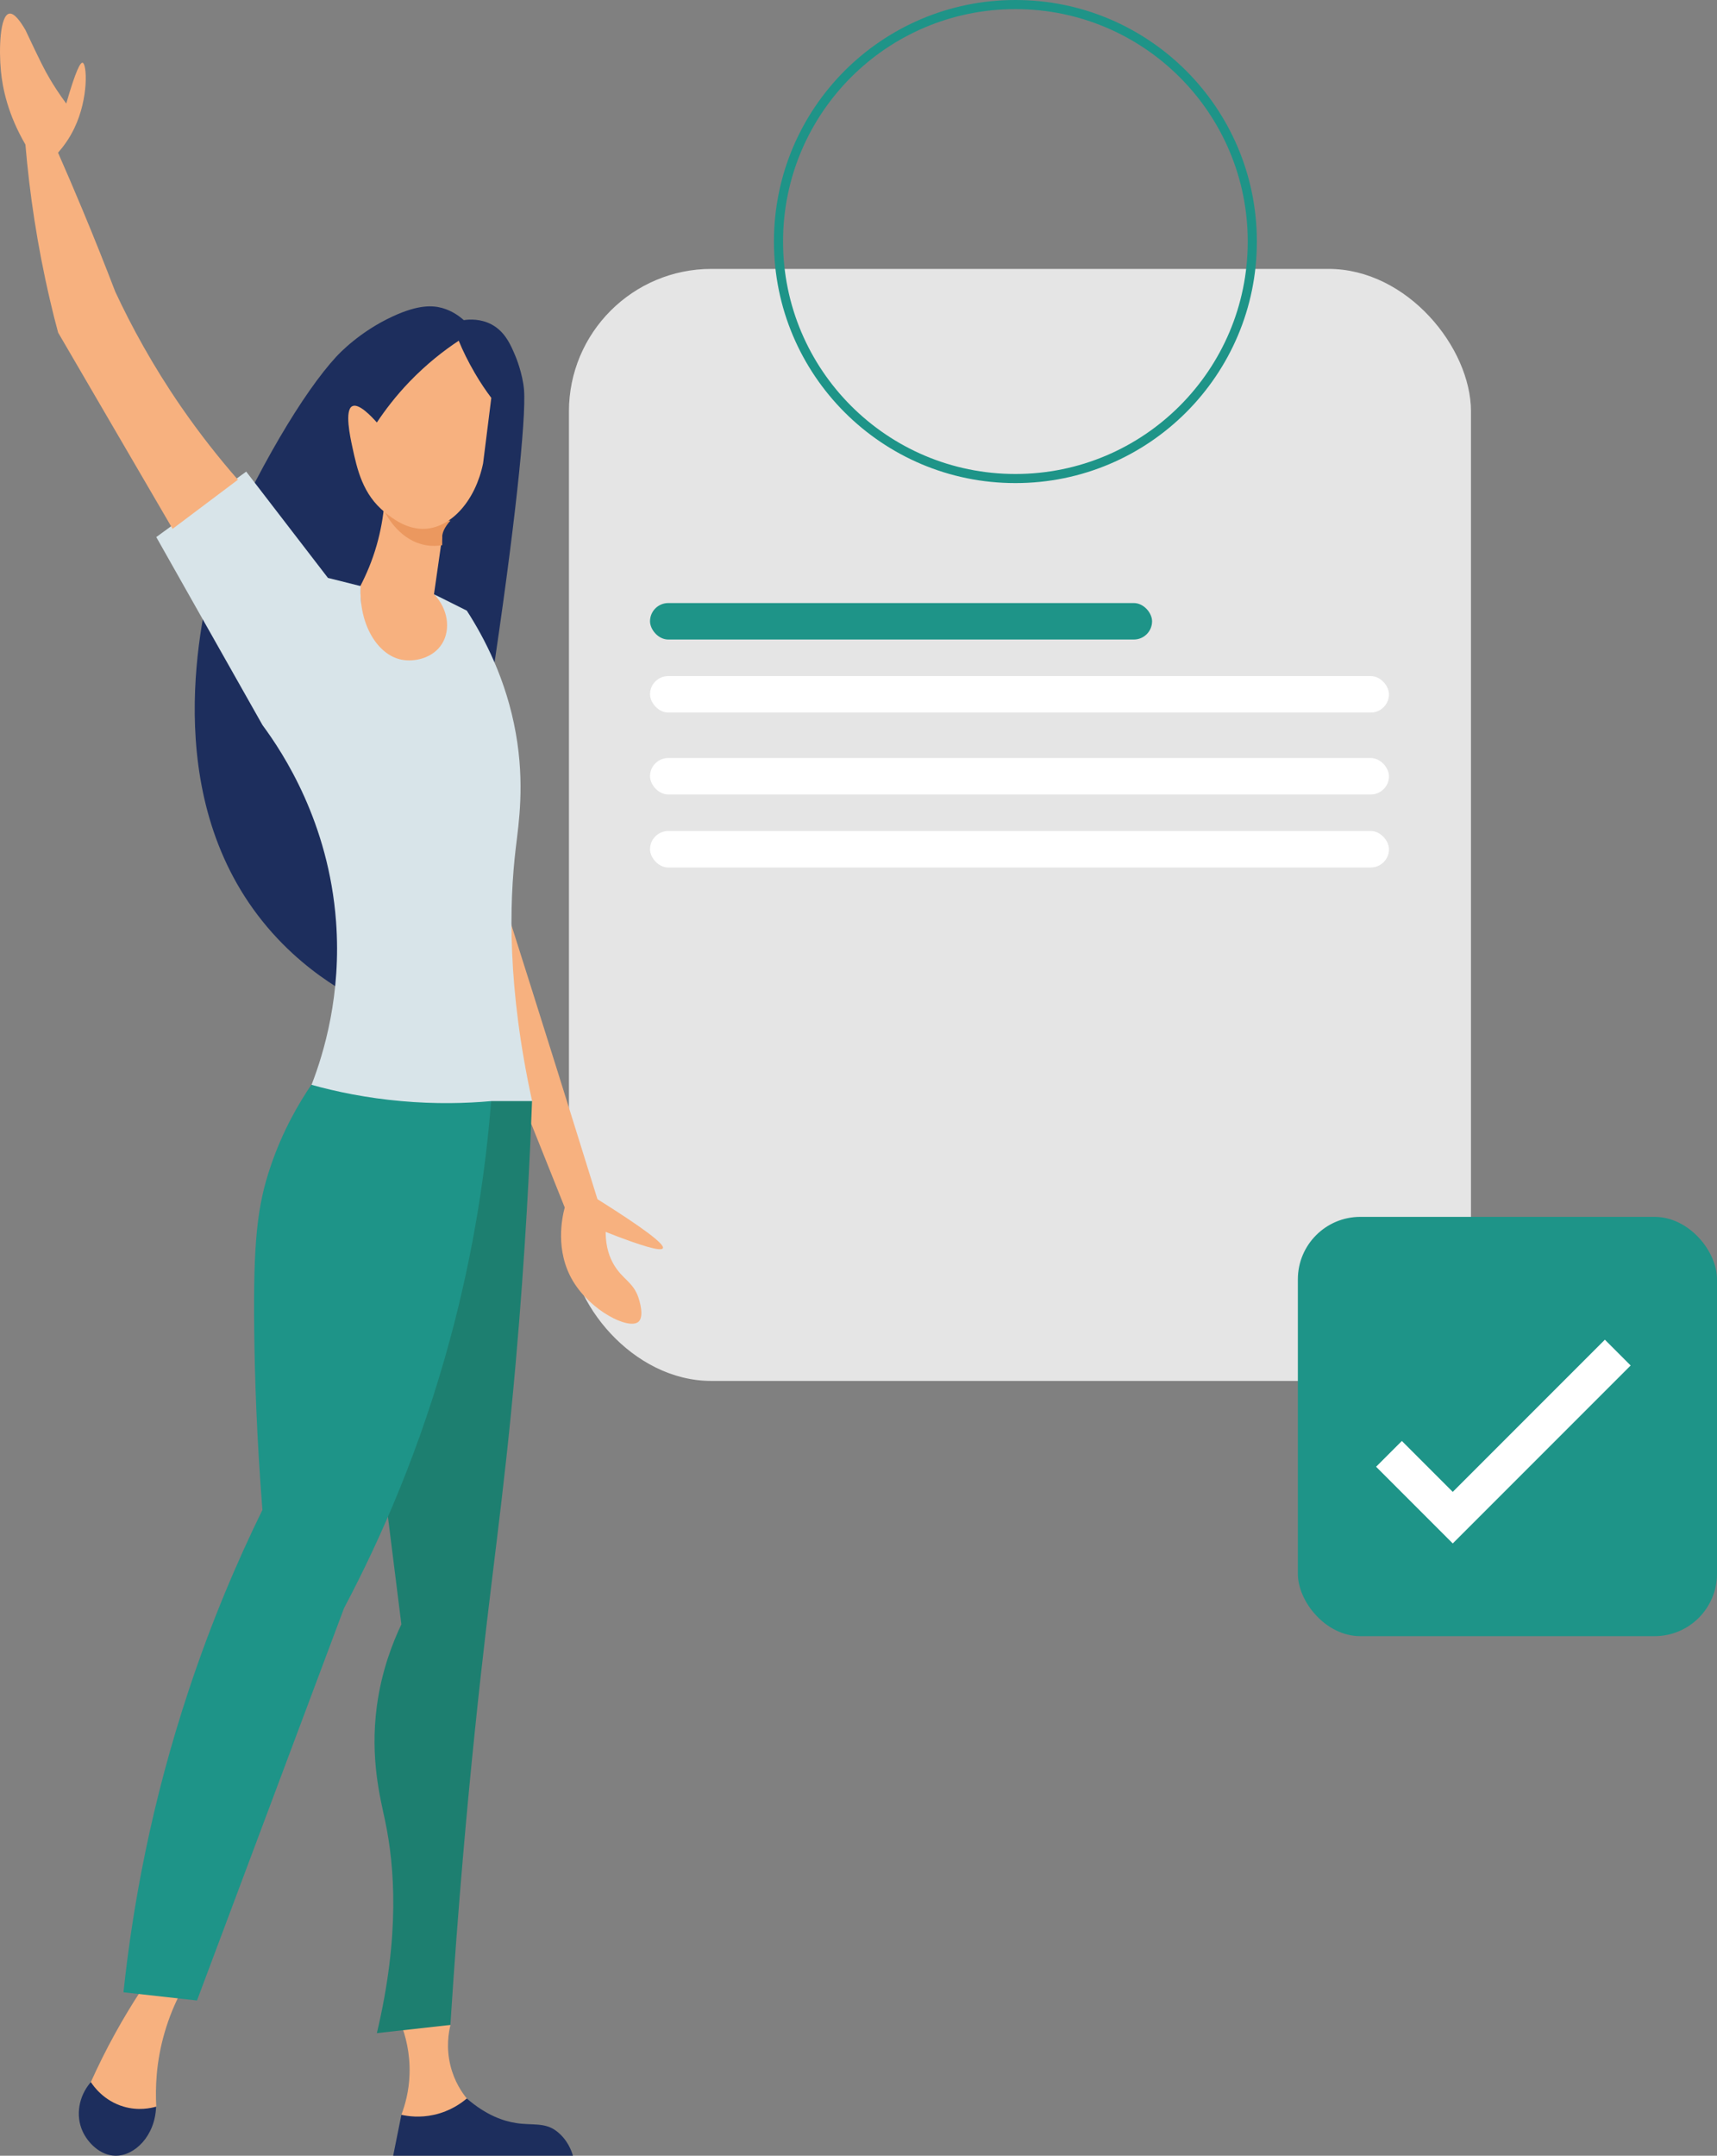 <?xml version="1.0" encoding="UTF-8"?><svg id="Capa_2" xmlns="http://www.w3.org/2000/svg" viewBox="0 0 188.44 236.5"><rect x="0" y="0" width="188.44" height="236.5" fill="#808080" stroke="none"/><defs><style>.cls-1{fill:#f7b17f;}.cls-2{fill:#eb985f;}.cls-3{fill:#fff;}.cls-4{fill:#e5e5e5;}.cls-5{fill:#d8e4e9;}.cls-6{fill:#1d7f70;}.cls-7{fill:#1e9488;}.cls-8{fill:#1d2e5d;}.cls-9{stroke:#fff;stroke-width:4px;}.cls-9,.cls-10{fill:none;stroke-miterlimit:10;}.cls-10{stroke:#1e9488;}</style></defs><g id="Capa_1-2"><rect class="cls-4" x="62.44" y="29.5" width="99" height="122" rx="15.64" ry="15.64"/><circle class="cls-10" cx="111.44" cy="26.5" r="26"/><rect class="cls-7" x="142.44" y="133.5" width="46" height="46" rx="6.85" ry="6.85"/><path class="cls-9" d="m152.44,159.5c2.33,2.33,4.67,4.67,7,7,6.04-6.04,12.07-12.07,18.11-18.11"/><rect class="cls-7" x="71.34" y="66.16" width="55.1" height="4" rx="2" ry="2"/><rect class="cls-3" x="71.34" y="74.17" width="81.1" height="4" rx="2" ry="2"/><rect class="cls-3" x="71.34" y="83.16" width="81.1" height="4" rx="2" ry="2"/><rect class="cls-3" x="71.34" y="91.17" width="81.1" height="4" rx="2" ry="2"/><path class="cls-1" d="m55.71,100.17c1.8,5.66,3.59,11.34,5.38,17.04,1.5,4.79,3,9.58,4.48,14.35,5.01,3.14,7.4,4.94,7.18,5.38-.19.38-2.29-.22-6.28-1.79,0,1.72.47,2.86.9,3.59.94,1.61,2.1,1.89,2.69,3.59.07.21.71,2.1,0,2.69-1.07.88-5.21-1.19-7.18-4.48-1.99-3.34-1.19-6.98-.9-8.07-1.2-2.99-2.39-5.98-3.59-8.97-1.2-2.39-2.39-4.78-3.59-7.18"/><path class="cls-8" d="m36.87,108.24c-2.09-1.32-5.2-3.6-8.07-7.18-11.38-14.19-6.63-33.5-5.38-38.57,4.94-11.31,9.96-19.52,13.45-23.32.34-.37,2.61-2.8,6.28-4.48,2.79-1.28,4.32-1.19,5.38-.9,1.09.31,1.88.89,2.37,1.33.63-.09,1.83-.16,3.02.46,1.51.79,2.14,2.26,2.69,3.59,0,0,.75,1.8.9,3.59.26,3.13-1.05,15.55-3.59,32.29"/><path class="cls-1" d="m48.53,58.91c-.3,2.09-.6,4.19-.9,6.28,1.49,1.49,2.99,2.99,4.48,4.48-1.89,5.71-4.77,10.07-7.18,9.87-2.71-.23-5.33-6.31-5.38-15.25.63-1.22,1.29-2.72,1.79-4.48.92-3.22,1.01-6.06.9-8.07"/><path class="cls-5" d="m58.4,120.8c-2.72-12.44-2.53-21.61-1.79-27.8.32-2.69.99-6.97,0-12.56-1.05-5.92-3.47-10.49-5.38-13.45-1.2-.6-2.39-1.2-3.59-1.79,1.52,1.58,1.84,3.81.9,5.38-1,1.66-3.1,2.07-4.48,1.79-2.57-.51-4.69-3.78-4.48-8.07-1.2-.3-2.39-.6-3.59-.9-2.99-3.89-5.98-7.77-8.97-11.66-3.29,2.39-6.58,4.78-9.87,7.18,3.89,6.88,7.77,13.75,11.66,20.63,2.32,3.14,7.26,10.69,8.07,21.53.6,8.04-1.33,14.43-2.69,17.94,2.69,1.79,5.38,3.59,8.07,5.38"/><path class="cls-8" d="m9.96,228.43c-1.33,1.55-1.68,3.65-.9,5.38.59,1.31,1.96,2.66,3.59,2.69,2.13.04,4.38-2.18,4.48-5.38"/><path class="cls-8" d="m44.05,232.02c-.3,1.49-.6,2.99-.9,4.48h19.73c-.14-.48-.56-1.74-1.79-2.69-1.31-1.01-2.7-.61-4.48-.9-1.33-.21-3.22-.82-5.38-2.69"/><path class="cls-1" d="m15.35,218.56c-.89,1.37-1.8,2.87-2.69,4.48-1.04,1.87-1.92,3.68-2.69,5.38.3.46,1.42,2.05,3.59,2.69,1.63.48,3,.17,3.59,0-.11-2.02-.03-4.86.9-8.07.51-1.77,1.16-3.27,1.79-4.48"/><path class="cls-1" d="m44.05,222.15c.42,1.12.97,3.01.9,5.38-.06,1.92-.51,3.46-.9,4.48.72.16,2.02.35,3.59,0,1.8-.4,3.01-1.3,3.59-1.79-.52-.64-1.36-1.85-1.79-3.59-.5-2-.2-3.67,0-4.48"/><path class="cls-6" d="m53.91,120.8h4.48c-.24,6.52-.72,16.5-1.79,28.7-1.38,15.69-2.71,23.17-4.48,40.36-.79,7.64-1.82,18.73-2.69,32.29-2.69.3-5.38.6-8.07.9,2.54-10.7,1.96-18.28.9-23.32-.51-2.43-1.67-6.81-.9-12.56.52-3.88,1.74-6.96,2.69-8.97-1.2-9.57-2.39-19.13-3.59-28.7"/><path class="cls-7" d="m53.91,120.8c-2.76.25-6.1.34-9.87,0-3.84-.34-7.16-1.04-9.87-1.79-1.34,1.97-3.14,5-4.48,8.97-1.46,4.3-1.9,8.27-1.79,17.94.06,5.22.28,11.91.9,19.73-2.81,5.73-5.61,12.32-8.07,19.73-4.13,12.42-6.18,23.77-7.18,33.19,2.69.3,5.38.6,8.07.9,5.38-14.35,10.76-28.7,16.14-43.05,4.03-7.61,8.41-17.54,11.66-29.6,2.63-9.75,3.9-18.6,4.48-26.01"/><path class="cls-2" d="m49.43,57.12c-.71.79-.89,1.38-.9,1.79,0,.16,0,.9,0,.9h0c-.52.09-1.13.12-1.79,0-2.79-.48-4.23-3.11-4.48-3.59"/><path class="cls-1" d="m50.33,37.39c-1.59,1.05-3.48,2.51-5.38,4.48-1.52,1.58-2.69,3.13-3.59,4.48-.66-.74-1.99-2.13-2.69-1.79-.88.42-.24,3.37,0,4.48.53,2.46,1.13,5.2,3.59,7.18.74.6,2.41,1.94,4.48,1.79,2.82-.2,5.44-3.09,6.28-7.18.3-2.39.6-4.78.9-7.18-.59-.78-1.2-1.68-1.79-2.69-.75-1.28-1.34-2.49-1.79-3.59"/><path class="cls-1" d="m26.11,52.63c-2.04-2.33-4.17-5.01-6.28-8.07-3.08-4.48-5.41-8.76-7.18-12.56-1.13-2.94-2.32-5.93-3.59-8.97-.89-2.14-1.79-4.23-2.69-6.28.54-.61,1.22-1.5,1.79-2.69,1.6-3.34,1.38-7.09.9-7.18-.24-.04-.73.8-1.79,4.48-.8-1.08-1.39-2.01-1.79-2.69-.59-.99-1.04-1.88-2.69-5.38-.54-.93-1.23-1.91-1.79-1.79C-.01,1.73-.13,5.42.1,7.79c.18,1.89.76,4.76,2.69,8.07.45,5.34,1.29,11.05,2.69,17.04.28,1.22.58,2.42.9,3.59,4.19,7.18,8.37,14.35,12.56,21.53"/></g></svg>